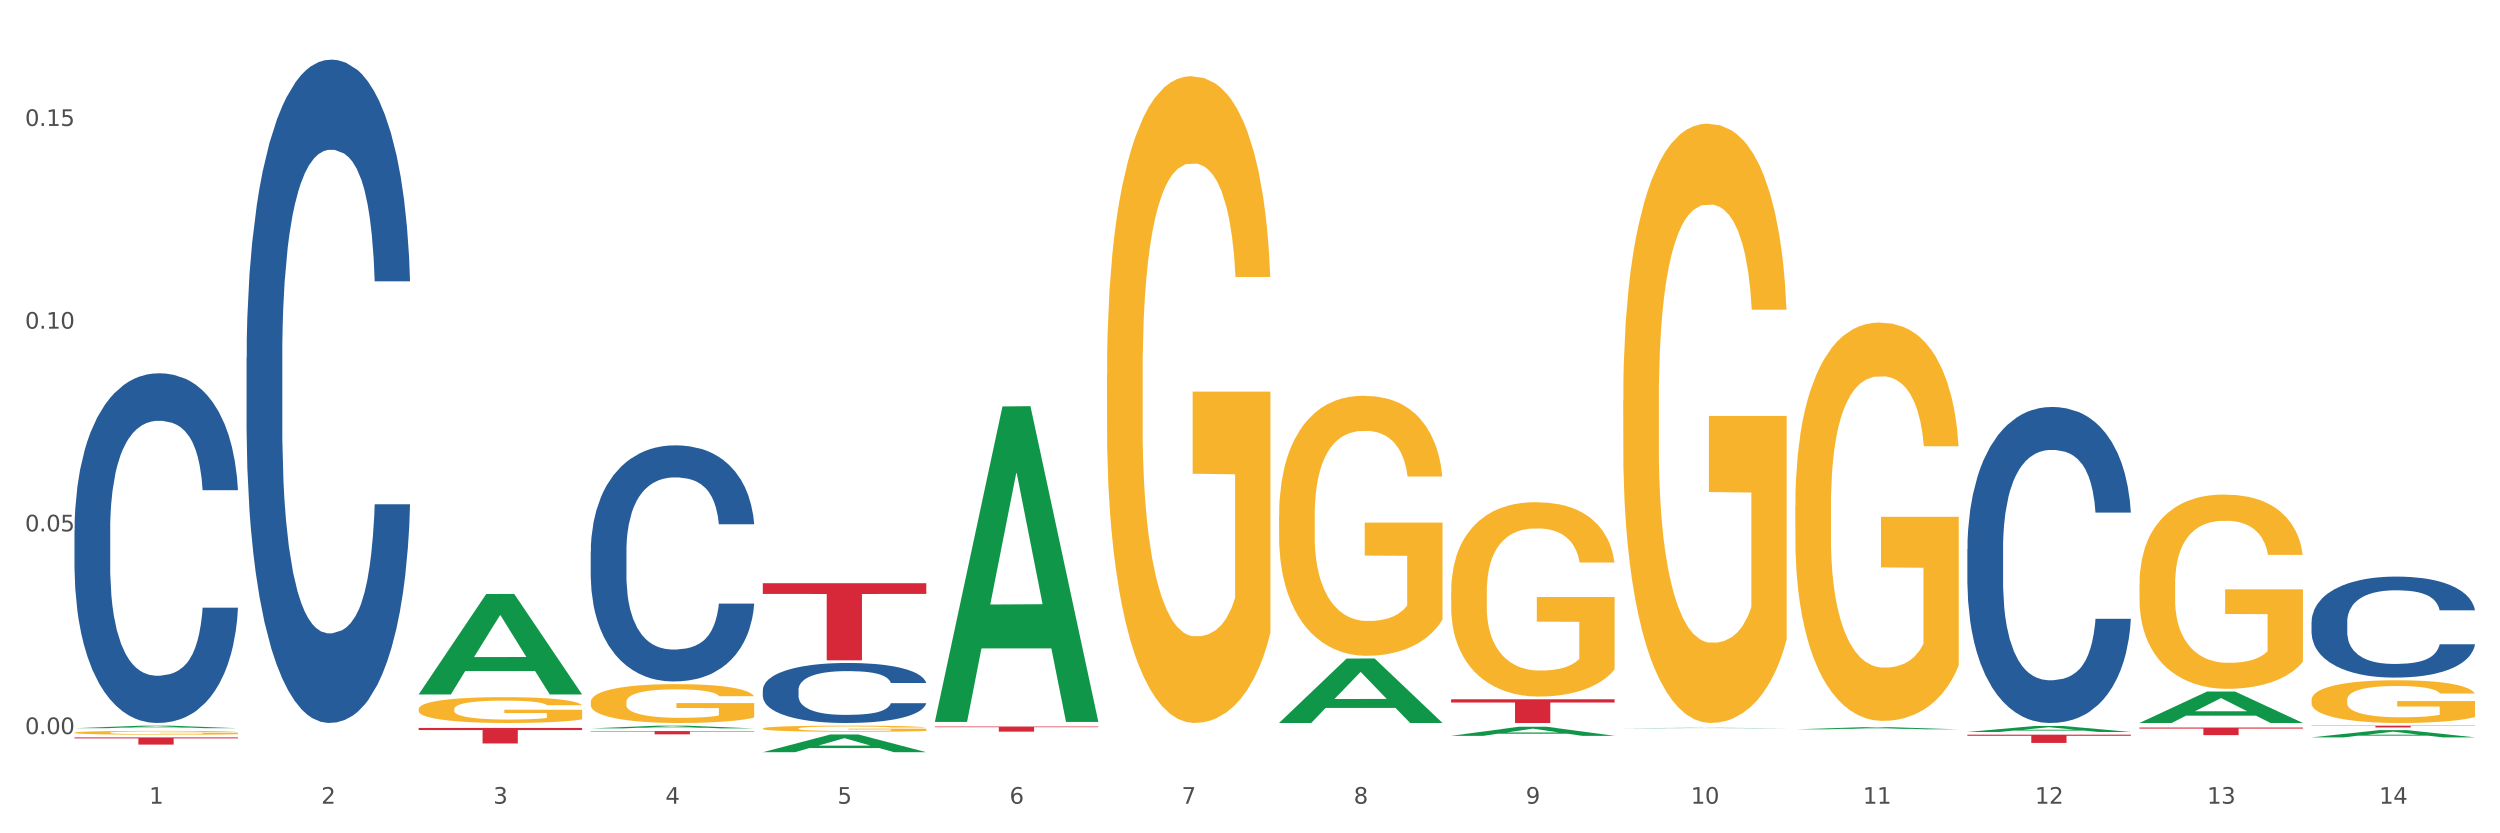 <?xml version="1.0" encoding="utf-8" standalone="no"?>
<!DOCTYPE svg PUBLIC "-//W3C//DTD SVG 1.1//EN"
  "http://www.w3.org/Graphics/SVG/1.1/DTD/svg11.dtd">
<svg xmlns:xlink="http://www.w3.org/1999/xlink" width="1080pt" height="360pt" viewBox="0 0 1080 360" xmlns="http://www.w3.org/2000/svg" version="1.1">
 <rect x="0" y="0" width="1080" height="360" fill="#333333" stroke="none"/>
 <defs>
  <style type="text/css">*{stroke-linejoin: round; stroke-linecap: butt}</style>
 </defs>
 <g id="figure_1">
  <g id="patch_1">
   <path d="M 0 360 
L 1080 360 
L 1080 0 
L 0 0 
z
" style="fill: #ffffff; stroke: #ffffff; stroke-linejoin: miter"/>
  </g>
  <g id="axes_1">
   <g id="matplotlib.axis_1">
    <g id="xtick_1">
     <g id="text_1">
      <!-- 1 -->
      <g style="fill: #4d4d4d" transform="translate(64.432 347.204) scale(0.096 -0.096)">
       <defs>
        <path id="DejaVuSans-31" d="M 794 531 
L 1825 531 
L 1825 4091 
L 703 3866 
L 703 4441 
L 1819 4666 
L 2450 4666 
L 2450 531 
L 3481 531 
L 3481 0 
L 794 0 
L 794 531 
z
" transform="scale(0.016)"/>
       </defs>
       <use xlink:href="#DejaVuSans-31"/>
      </g>
     </g>
    </g>
    <g id="xtick_2">
     <g id="text_2">
      <!-- 2 -->
      <g style="fill: #4d4d4d" transform="translate(138.771 347.204) scale(0.096 -0.096)">
       <defs>
        <path id="DejaVuSans-32" d="M 1228 531 
L 3431 531 
L 3431 0 
L 469 0 
L 469 531 
Q 828 903 1448 1529 
Q 2069 2156 2228 2338 
Q 2531 2678 2651 2914 
Q 2772 3150 2772 3378 
Q 2772 3750 2511 3984 
Q 2250 4219 1831 4219 
Q 1534 4219 1204 4116 
Q 875 4013 500 3803 
L 500 4441 
Q 881 4594 1212 4672 
Q 1544 4750 1819 4750 
Q 2544 4750 2975 4387 
Q 3406 4025 3406 3419 
Q 3406 3131 3298 2873 
Q 3191 2616 2906 2266 
Q 2828 2175 2409 1742 
Q 1991 1309 1228 531 
z
" transform="scale(0.016)"/>
       </defs>
       <use xlink:href="#DejaVuSans-32"/>
      </g>
     </g>
    </g>
    <g id="xtick_3">
     <g id="text_3">
      <!-- 3 -->
      <g style="fill: #4d4d4d" transform="translate(213.109 347.204) scale(0.096 -0.096)">
       <defs>
        <path id="DejaVuSans-33" d="M 2597 2516 
Q 3050 2419 3304 2112 
Q 3559 1806 3559 1356 
Q 3559 666 3084 287 
Q 2609 -91 1734 -91 
Q 1441 -91 1130 -33 
Q 819 25 488 141 
L 488 750 
Q 750 597 1062 519 
Q 1375 441 1716 441 
Q 2309 441 2620 675 
Q 2931 909 2931 1356 
Q 2931 1769 2642 2001 
Q 2353 2234 1838 2234 
L 1294 2234 
L 1294 2753 
L 1863 2753 
Q 2328 2753 2575 2939 
Q 2822 3125 2822 3475 
Q 2822 3834 2567 4026 
Q 2313 4219 1838 4219 
Q 1578 4219 1281 4162 
Q 984 4106 628 3988 
L 628 4550 
Q 988 4650 1302 4700 
Q 1616 4750 1894 4750 
Q 2613 4750 3031 4423 
Q 3450 4097 3450 3541 
Q 3450 3153 3228 2886 
Q 3006 2619 2597 2516 
z
" transform="scale(0.016)"/>
       </defs>
       <use xlink:href="#DejaVuSans-33"/>
      </g>
     </g>
    </g>
    <g id="xtick_4">
     <g id="text_4">
      <!-- 4 -->
      <g style="fill: #4d4d4d" transform="translate(287.448 347.204) scale(0.096 -0.096)">
       <defs>
        <path id="DejaVuSans-34" d="M 2419 4116 
L 825 1625 
L 2419 1625 
L 2419 4116 
z
M 2253 4666 
L 3047 4666 
L 3047 1625 
L 3713 1625 
L 3713 1100 
L 3047 1100 
L 3047 0 
L 2419 0 
L 2419 1100 
L 313 1100 
L 313 1709 
L 2253 4666 
z
" transform="scale(0.016)"/>
       </defs>
       <use xlink:href="#DejaVuSans-34"/>
      </g>
     </g>
    </g>
    <g id="xtick_5">
     <g id="text_5">
      <!-- 5 -->
      <g style="fill: #4d4d4d" transform="translate(361.787 347.204) scale(0.096 -0.096)">
       <defs>
        <path id="DejaVuSans-35" d="M 691 4666 
L 3169 4666 
L 3169 4134 
L 1269 4134 
L 1269 2991 
Q 1406 3038 1543 3061 
Q 1681 3084 1819 3084 
Q 2600 3084 3056 2656 
Q 3513 2228 3513 1497 
Q 3513 744 3044 326 
Q 2575 -91 1722 -91 
Q 1428 -91 1123 -41 
Q 819 9 494 109 
L 494 744 
Q 775 591 1075 516 
Q 1375 441 1709 441 
Q 2250 441 2565 725 
Q 2881 1009 2881 1497 
Q 2881 1984 2565 2268 
Q 2250 2553 1709 2553 
Q 1456 2553 1204 2497 
Q 953 2441 691 2322 
L 691 4666 
z
" transform="scale(0.016)"/>
       </defs>
       <use xlink:href="#DejaVuSans-35"/>
      </g>
     </g>
    </g>
    <g id="xtick_6">
     <g id="text_6">
      <!-- 6 -->
      <g style="fill: #4d4d4d" transform="translate(436.125 347.204) scale(0.096 -0.096)">
       <defs>
        <path id="DejaVuSans-36" d="M 2113 2584 
Q 1688 2584 1439 2293 
Q 1191 2003 1191 1497 
Q 1191 994 1439 701 
Q 1688 409 2113 409 
Q 2538 409 2786 701 
Q 3034 994 3034 1497 
Q 3034 2003 2786 2293 
Q 2538 2584 2113 2584 
z
M 3366 4563 
L 3366 3988 
Q 3128 4100 2886 4159 
Q 2644 4219 2406 4219 
Q 1781 4219 1451 3797 
Q 1122 3375 1075 2522 
Q 1259 2794 1537 2939 
Q 1816 3084 2150 3084 
Q 2853 3084 3261 2657 
Q 3669 2231 3669 1497 
Q 3669 778 3244 343 
Q 2819 -91 2113 -91 
Q 1303 -91 875 529 
Q 447 1150 447 2328 
Q 447 3434 972 4092 
Q 1497 4750 2381 4750 
Q 2619 4750 2861 4703 
Q 3103 4656 3366 4563 
z
" transform="scale(0.016)"/>
       </defs>
       <use xlink:href="#DejaVuSans-36"/>
      </g>
     </g>
    </g>
    <g id="xtick_7">
     <g id="text_7">
      <!-- 7 -->
      <g style="fill: #4d4d4d" transform="translate(510.464 347.204) scale(0.096 -0.096)">
       <defs>
        <path id="DejaVuSans-37" d="M 525 4666 
L 3525 4666 
L 3525 4397 
L 1831 0 
L 1172 0 
L 2766 4134 
L 525 4134 
L 525 4666 
z
" transform="scale(0.016)"/>
       </defs>
       <use xlink:href="#DejaVuSans-37"/>
      </g>
     </g>
    </g>
    <g id="xtick_8">
     <g id="text_8">
      <!-- 8 -->
      <g style="fill: #4d4d4d" transform="translate(584.803 347.204) scale(0.096 -0.096)">
       <defs>
        <path id="DejaVuSans-38" d="M 2034 2216 
Q 1584 2216 1326 1975 
Q 1069 1734 1069 1313 
Q 1069 891 1326 650 
Q 1584 409 2034 409 
Q 2484 409 2743 651 
Q 3003 894 3003 1313 
Q 3003 1734 2745 1975 
Q 2488 2216 2034 2216 
z
M 1403 2484 
Q 997 2584 770 2862 
Q 544 3141 544 3541 
Q 544 4100 942 4425 
Q 1341 4750 2034 4750 
Q 2731 4750 3128 4425 
Q 3525 4100 3525 3541 
Q 3525 3141 3298 2862 
Q 3072 2584 2669 2484 
Q 3125 2378 3379 2068 
Q 3634 1759 3634 1313 
Q 3634 634 3220 271 
Q 2806 -91 2034 -91 
Q 1263 -91 848 271 
Q 434 634 434 1313 
Q 434 1759 690 2068 
Q 947 2378 1403 2484 
z
M 1172 3481 
Q 1172 3119 1398 2916 
Q 1625 2713 2034 2713 
Q 2441 2713 2670 2916 
Q 2900 3119 2900 3481 
Q 2900 3844 2670 4047 
Q 2441 4250 2034 4250 
Q 1625 4250 1398 4047 
Q 1172 3844 1172 3481 
z
" transform="scale(0.016)"/>
       </defs>
       <use xlink:href="#DejaVuSans-38"/>
      </g>
     </g>
    </g>
    <g id="xtick_9">
     <g id="text_9">
      <!-- 9 -->
      <g style="fill: #4d4d4d" transform="translate(659.142 347.204) scale(0.096 -0.096)">
       <defs>
        <path id="DejaVuSans-39" d="M 703 97 
L 703 672 
Q 941 559 1184 500 
Q 1428 441 1663 441 
Q 2288 441 2617 861 
Q 2947 1281 2994 2138 
Q 2813 1869 2534 1725 
Q 2256 1581 1919 1581 
Q 1219 1581 811 2004 
Q 403 2428 403 3163 
Q 403 3881 828 4315 
Q 1253 4750 1959 4750 
Q 2769 4750 3195 4129 
Q 3622 3509 3622 2328 
Q 3622 1225 3098 567 
Q 2575 -91 1691 -91 
Q 1453 -91 1209 -44 
Q 966 3 703 97 
z
M 1959 2075 
Q 2384 2075 2632 2365 
Q 2881 2656 2881 3163 
Q 2881 3666 2632 3958 
Q 2384 4250 1959 4250 
Q 1534 4250 1286 3958 
Q 1038 3666 1038 3163 
Q 1038 2656 1286 2365 
Q 1534 2075 1959 2075 
z
" transform="scale(0.016)"/>
       </defs>
       <use xlink:href="#DejaVuSans-39"/>
      </g>
     </g>
    </g>
    <g id="xtick_10">
     <g id="text_10">
      <!-- 10 -->
      <g style="fill: #4d4d4d" transform="translate(730.426 347.204) scale(0.096 -0.096)">
       <defs>
        <path id="DejaVuSans-30" d="M 2034 4250 
Q 1547 4250 1301 3770 
Q 1056 3291 1056 2328 
Q 1056 1369 1301 889 
Q 1547 409 2034 409 
Q 2525 409 2770 889 
Q 3016 1369 3016 2328 
Q 3016 3291 2770 3770 
Q 2525 4250 2034 4250 
z
M 2034 4750 
Q 2819 4750 3233 4129 
Q 3647 3509 3647 2328 
Q 3647 1150 3233 529 
Q 2819 -91 2034 -91 
Q 1250 -91 836 529 
Q 422 1150 422 2328 
Q 422 3509 836 4129 
Q 1250 4750 2034 4750 
z
" transform="scale(0.016)"/>
       </defs>
       <use xlink:href="#DejaVuSans-31"/>
       <use xlink:href="#DejaVuSans-30" transform="translate(63.623 0)"/>
      </g>
     </g>
    </g>
    <g id="xtick_11">
     <g id="text_11">
      <!-- 11 -->
      <g style="fill: #4d4d4d" transform="translate(804.765 347.204) scale(0.096 -0.096)">
       <use xlink:href="#DejaVuSans-31"/>
       <use xlink:href="#DejaVuSans-31" transform="translate(63.623 0)"/>
      </g>
     </g>
    </g>
    <g id="xtick_12">
     <g id="text_12">
      <!-- 12 -->
      <g style="fill: #4d4d4d" transform="translate(879.104 347.204) scale(0.096 -0.096)">
       <use xlink:href="#DejaVuSans-31"/>
       <use xlink:href="#DejaVuSans-32" transform="translate(63.623 0)"/>
      </g>
     </g>
    </g>
    <g id="xtick_13">
     <g id="text_13">
      <!-- 13 -->
      <g style="fill: #4d4d4d" transform="translate(953.442 347.204) scale(0.096 -0.096)">
       <use xlink:href="#DejaVuSans-31"/>
       <use xlink:href="#DejaVuSans-33" transform="translate(63.623 0)"/>
      </g>
     </g>
    </g>
    <g id="xtick_14">
     <g id="text_14">
      <!-- 14 -->
      <g style="fill: #4d4d4d" transform="translate(1027.781 347.204) scale(0.096 -0.096)">
       <use xlink:href="#DejaVuSans-31"/>
       <use xlink:href="#DejaVuSans-34" transform="translate(63.623 0)"/>
      </g>
     </g>
    </g>
    <g id="xtick_15"/>
    <g id="xtick_16"/>
    <g id="xtick_17"/>
    <g id="xtick_18"/>
    <g id="xtick_19"/>
    <g id="xtick_20"/>
    <g id="xtick_21"/>
    <g id="xtick_22"/>
    <g id="xtick_23"/>
    <g id="xtick_24"/>
    <g id="xtick_25"/>
    <g id="xtick_26"/>
    <g id="xtick_27"/>
   </g>
   <g id="matplotlib.axis_2">
    <g id="ytick_1">
     <g id="text_15">
      <!-- 0.00 -->
      <g style="fill: #4d4d4d" transform="translate(10.8 317.129) scale(0.096 -0.096)">
       <defs>
        <path id="DejaVuSans-2e" d="M 684 794 
L 1344 794 
L 1344 0 
L 684 0 
L 684 794 
z
" transform="scale(0.016)"/>
       </defs>
       <use xlink:href="#DejaVuSans-30"/>
       <use xlink:href="#DejaVuSans-2e" transform="translate(63.623 0)"/>
       <use xlink:href="#DejaVuSans-30" transform="translate(95.41 0)"/>
       <use xlink:href="#DejaVuSans-30" transform="translate(159.033 0)"/>
      </g>
     </g>
    </g>
    <g id="ytick_2">
     <g id="text_16">
      <!-- 0.05 -->
      <g style="fill: #4d4d4d" transform="translate(10.8 229.556) scale(0.096 -0.096)">
       <use xlink:href="#DejaVuSans-30"/>
       <use xlink:href="#DejaVuSans-2e" transform="translate(63.623 0)"/>
       <use xlink:href="#DejaVuSans-30" transform="translate(95.41 0)"/>
       <use xlink:href="#DejaVuSans-35" transform="translate(159.033 0)"/>
      </g>
     </g>
    </g>
    <g id="ytick_3">
     <g id="text_17">
      <!-- 0.10 -->
      <g style="fill: #4d4d4d" transform="translate(10.8 141.983) scale(0.096 -0.096)">
       <use xlink:href="#DejaVuSans-30"/>
       <use xlink:href="#DejaVuSans-2e" transform="translate(63.623 0)"/>
       <use xlink:href="#DejaVuSans-31" transform="translate(95.41 0)"/>
       <use xlink:href="#DejaVuSans-30" transform="translate(159.033 0)"/>
      </g>
     </g>
    </g>
    <g id="ytick_4">
     <g id="text_18">
      <!-- 0.15 -->
      <g style="fill: #4d4d4d" transform="translate(10.8 54.41) scale(0.096 -0.096)">
       <use xlink:href="#DejaVuSans-30"/>
       <use xlink:href="#DejaVuSans-2e" transform="translate(63.623 0)"/>
       <use xlink:href="#DejaVuSans-31" transform="translate(95.41 0)"/>
       <use xlink:href="#DejaVuSans-35" transform="translate(159.033 0)"/>
      </g>
     </g>
    </g>
    <g id="ytick_5"/>
    <g id="ytick_6"/>
    <g id="ytick_7"/>
   </g>
   <g id="PolyCollection_1">
    <path d="M 32.175 314.588 
L 32.248 314.587 
L 61.37 313.483 
L 73.456 313.482 
L 102.797 314.59 
L 88.818 314.59 
L 82.484 314.332 
L 52.415 314.332 
L 52.197 314.336 
L 46.081 314.59 
L 32.175 314.59 
L 32.175 314.588 
L 56.201 314.178 
L 78.698 314.177 
L 67.559 313.718 
L 67.413 313.716 
L 67.267 313.719 
L 56.128 314.177 
L 56.201 314.178 
L 32.175 314.588 
z
" clip-path="url(#p207e012639)" style="fill: #109648"/>
    <path d="M 924.24 314.305 
L 994.861 314.305 
L 994.861 314.758 
L 967.081 314.761 
L 967.081 317.567 
L 951.852 317.567 
L 951.852 314.761 
L 924.24 314.758 
L 924.24 314.308 
L 924.24 314.305 
z
" clip-path="url(#p207e012639)" style="fill: #d62839"/>
    <path d="M 849.901 317.363 
L 920.523 317.363 
L 920.523 317.863 
L 892.742 317.866 
L 892.742 320.956 
L 877.514 320.956 
L 877.514 317.866 
L 849.901 317.863 
L 849.901 317.367 
L 849.901 317.363 
z
" clip-path="url(#p207e012639)" style="fill: #d62839"/>
    <path d="M 626.885 302.071 
L 697.506 302.071 
L 697.506 303.497 
L 669.726 303.507 
L 669.726 312.331 
L 654.497 312.331 
L 654.497 303.507 
L 626.885 303.497 
L 626.885 302.081 
L 626.885 302.071 
z
" clip-path="url(#p207e012639)" style="fill: #d62839"/>
    <path d="M 403.869 313.849 
L 474.49 313.849 
L 474.49 314.158 
L 446.71 314.161 
L 446.71 316.075 
L 431.481 316.075 
L 431.481 314.161 
L 403.869 314.158 
L 403.869 313.851 
L 403.869 313.849 
z
" clip-path="url(#p207e012639)" style="fill: #d62839"/>
    <path d="M 329.53 251.94 
L 400.152 251.94 
L 400.152 256.569 
L 372.371 256.601 
L 372.371 285.25 
L 357.143 285.25 
L 357.143 256.601 
L 329.53 256.569 
L 329.53 251.972 
L 329.53 251.94 
z
" clip-path="url(#p207e012639)" style="fill: #d62839"/>
    <path d="M 255.191 315.823 
L 325.813 315.823 
L 325.813 316.019 
L 298.033 316.02 
L 298.033 317.231 
L 282.804 317.231 
L 282.804 316.02 
L 255.191 316.019 
L 255.191 315.824 
L 255.191 315.823 
z
" clip-path="url(#p207e012639)" style="fill: #d62839"/>
    <path d="M 180.852 314.463 
L 251.474 314.463 
L 251.474 315.397 
L 223.694 315.403 
L 223.694 321.183 
L 208.465 321.183 
L 208.465 315.403 
L 180.852 315.397 
L 180.852 314.47 
L 180.852 314.463 
z
" clip-path="url(#p207e012639)" style="fill: #d62839"/>
    <path d="M 32.175 318.556 
L 102.797 318.556 
L 102.797 318.988 
L 75.017 318.991 
L 75.017 321.668 
L 59.788 321.668 
L 59.788 318.991 
L 32.175 318.988 
L 32.175 318.559 
L 32.175 318.556 
z
" clip-path="url(#p207e012639)" style="fill: #d62839"/>
    <path d="M 32.175 229.136 
L 32.258 228.998 
L 32.258 225.135 
L 32.509 219.892 
L 33.427 210.234 
L 34.596 202.922 
L 36.599 194.368 
L 37.684 190.781 
L 39.104 186.78 
L 42.025 180.295 
L 45.364 174.776 
L 47.702 171.741 
L 49.455 169.809 
L 53.378 166.36 
L 55.632 164.843 
L 57.969 163.601 
L 59.973 162.773 
L 63.312 161.807 
L 65.983 161.393 
L 69.072 161.255 
L 71.66 161.393 
L 75.082 161.945 
L 80.091 163.601 
L 82.011 164.567 
L 84.599 166.222 
L 87.27 168.43 
L 89.44 170.637 
L 91.945 173.81 
L 94.533 177.95 
L 97.037 183.192 
L 98.79 188.021 
L 100.209 193.126 
L 101.461 199.335 
L 102.379 206.095 
L 102.797 211.752 
L 87.52 211.752 
L 87.103 206.647 
L 86.268 201.128 
L 85.434 197.403 
L 84.515 194.368 
L 83.096 190.919 
L 81.844 188.711 
L 79.757 186.09 
L 77.837 184.434 
L 76.251 183.468 
L 74.331 182.641 
L 70.241 181.813 
L 67.319 181.813 
L 65.482 182.089 
L 63.229 182.778 
L 61.309 183.744 
L 59.055 185.4 
L 57.302 187.193 
L 55.549 189.539 
L 54.547 191.195 
L 53.044 194.23 
L 52.043 196.713 
L 50.707 200.99 
L 49.956 204.026 
L 48.62 211.89 
L 48.036 217.685 
L 47.785 221.686 
L 47.618 226.101 
L 47.618 247.624 
L 48.119 257.282 
L 48.537 261.421 
L 49.204 266.112 
L 50.457 272.182 
L 52.293 278.115 
L 54.213 282.392 
L 55.799 285.013 
L 57.302 286.945 
L 58.804 288.463 
L 60.641 289.842 
L 62.143 290.67 
L 64.397 291.498 
L 67.069 291.912 
L 69.155 291.912 
L 73.413 291.222 
L 75.333 290.532 
L 77.169 289.566 
L 79.173 288.049 
L 80.759 286.393 
L 81.677 285.151 
L 83.18 282.53 
L 84.348 279.771 
L 85.35 276.597 
L 86.018 273.838 
L 86.769 269.699 
L 87.353 265.008 
L 87.52 262.525 
L 102.797 262.525 
L 102.463 267.491 
L 101.879 272.32 
L 100.71 278.805 
L 99.792 282.53 
L 98.372 287.083 
L 96.87 290.946 
L 94.783 295.223 
L 92.863 298.396 
L 90.86 301.156 
L 88.689 303.639 
L 84.766 307.089 
L 83.347 308.054 
L 80.341 309.71 
L 78.004 310.676 
L 74.581 311.642 
L 71.075 312.193 
L 67.402 312.331 
L 64.147 312.055 
L 60.557 311.228 
L 58.303 310.4 
L 55.799 309.158 
L 52.877 307.226 
L 50.123 304.881 
L 47.535 302.122 
L 45.114 298.948 
L 42.86 295.361 
L 39.938 289.429 
L 37.768 283.634 
L 36.182 278.253 
L 35.097 273.7 
L 34.011 267.905 
L 33.427 263.904 
L 32.509 254.246 
L 32.175 245.278 
L 32.175 229.136 
z
" clip-path="url(#p207e012639)" style="fill: #255c99"/>
    <path d="M 106.514 154.521 
L 106.597 154.259 
L 106.597 146.931 
L 106.848 136.986 
L 107.766 118.666 
L 108.935 104.796 
L 110.938 88.57 
L 112.023 81.765 
L 113.442 74.176 
L 116.364 61.875 
L 119.703 51.407 
L 122.04 45.649 
L 123.794 41.985 
L 127.717 35.443 
L 129.971 32.564 
L 132.308 30.209 
L 134.312 28.638 
L 137.651 26.806 
L 140.322 26.021 
L 143.411 25.759 
L 145.998 26.021 
L 149.421 27.068 
L 154.43 30.209 
L 156.35 32.041 
L 158.937 35.181 
L 161.609 39.368 
L 163.779 43.556 
L 166.283 49.575 
L 168.871 57.426 
L 171.376 67.371 
L 173.129 76.531 
L 174.548 86.214 
L 175.8 97.991 
L 176.718 110.815 
L 177.135 121.545 
L 161.859 121.545 
L 161.442 111.862 
L 160.607 101.394 
L 159.772 94.327 
L 158.854 88.57 
L 157.435 82.027 
L 156.183 77.84 
L 154.096 72.867 
L 152.176 69.727 
L 150.59 67.895 
L 148.67 66.324 
L 144.579 64.754 
L 141.658 64.754 
L 139.821 65.278 
L 137.567 66.586 
L 135.647 68.418 
L 133.393 71.559 
L 131.64 74.961 
L 129.887 79.41 
L 128.886 82.55 
L 127.383 88.308 
L 126.381 93.019 
L 125.046 101.132 
L 124.294 106.889 
L 122.959 121.807 
L 122.374 132.799 
L 122.124 140.388 
L 121.957 148.763 
L 121.957 189.59 
L 122.458 207.909 
L 122.875 215.761 
L 123.543 224.659 
L 124.795 236.174 
L 126.632 247.427 
L 128.552 255.54 
L 130.138 260.513 
L 131.64 264.177 
L 133.143 267.056 
L 134.979 269.673 
L 136.482 271.243 
L 138.736 272.813 
L 141.407 273.598 
L 143.494 273.598 
L 147.751 272.29 
L 149.671 270.981 
L 151.508 269.149 
L 153.511 266.27 
L 155.097 263.13 
L 156.016 260.775 
L 157.518 255.802 
L 158.687 250.568 
L 159.689 244.549 
L 160.357 239.314 
L 161.108 231.463 
L 161.692 222.565 
L 161.859 217.854 
L 177.135 217.854 
L 176.802 227.276 
L 176.217 236.436 
L 175.049 248.736 
L 174.13 255.802 
L 172.711 264.439 
L 171.209 271.766 
L 169.122 279.879 
L 167.202 285.899 
L 165.198 291.133 
L 163.028 295.844 
L 159.104 302.386 
L 157.685 304.218 
L 154.68 307.359 
L 152.343 309.191 
L 148.92 311.023 
L 145.414 312.07 
L 141.741 312.331 
L 138.486 311.808 
L 134.896 310.238 
L 132.642 308.667 
L 130.138 306.312 
L 127.216 302.648 
L 124.461 298.199 
L 121.874 292.965 
L 119.453 286.946 
L 117.199 280.141 
L 114.277 268.888 
L 112.107 257.896 
L 110.521 247.689 
L 109.435 239.053 
L 108.35 228.061 
L 107.766 220.471 
L 106.848 202.152 
L 106.514 185.141 
L 106.514 154.521 
z
" clip-path="url(#p207e012639)" style="fill: #255c99"/>
    <path d="M 255.191 238.216 
L 255.275 238.123 
L 255.275 235.515 
L 255.525 231.975 
L 256.443 225.454 
L 257.612 220.516 
L 259.615 214.74 
L 260.701 212.318 
L 262.12 209.616 
L 265.041 205.238 
L 268.381 201.512 
L 270.718 199.462 
L 272.471 198.158 
L 276.394 195.829 
L 278.648 194.804 
L 280.986 193.966 
L 282.989 193.407 
L 286.328 192.755 
L 288.999 192.475 
L 292.088 192.382 
L 294.676 192.475 
L 298.098 192.848 
L 303.107 193.966 
L 305.027 194.618 
L 307.615 195.736 
L 310.286 197.226 
L 312.457 198.717 
L 314.961 200.859 
L 317.549 203.654 
L 320.053 207.194 
L 321.806 210.455 
L 323.225 213.902 
L 324.477 218.094 
L 325.396 222.659 
L 325.813 226.478 
L 310.537 226.478 
L 310.119 223.031 
L 309.284 219.305 
L 308.45 216.79 
L 307.531 214.74 
L 306.112 212.411 
L 304.86 210.921 
L 302.773 209.151 
L 300.853 208.033 
L 299.267 207.381 
L 297.347 206.822 
L 293.257 206.263 
L 290.335 206.263 
L 288.499 206.449 
L 286.245 206.915 
L 284.325 207.567 
L 282.071 208.685 
L 280.318 209.896 
L 278.565 211.48 
L 277.563 212.598 
L 276.06 214.647 
L 275.059 216.324 
L 273.723 219.212 
L 272.972 221.261 
L 271.636 226.572 
L 271.052 230.484 
L 270.801 233.186 
L 270.634 236.167 
L 270.634 250.7 
L 271.135 257.221 
L 271.553 260.016 
L 272.22 263.183 
L 273.473 267.282 
L 275.309 271.288 
L 277.229 274.176 
L 278.815 275.946 
L 280.318 277.25 
L 281.82 278.275 
L 283.657 279.207 
L 285.159 279.766 
L 287.413 280.325 
L 290.085 280.604 
L 292.172 280.604 
L 296.429 280.138 
L 298.349 279.673 
L 300.185 279.02 
L 302.189 277.996 
L 303.775 276.878 
L 304.693 276.039 
L 306.196 274.269 
L 307.364 272.406 
L 308.366 270.263 
L 309.034 268.4 
L 309.785 265.605 
L 310.37 262.438 
L 310.537 260.761 
L 325.813 260.761 
L 325.479 264.115 
L 324.895 267.375 
L 323.726 271.754 
L 322.808 274.269 
L 321.389 277.344 
L 319.886 279.952 
L 317.799 282.84 
L 315.879 284.983 
L 313.876 286.846 
L 311.705 288.523 
L 307.782 290.852 
L 306.363 291.504 
L 303.358 292.622 
L 301.02 293.274 
L 297.598 293.926 
L 294.092 294.299 
L 290.419 294.392 
L 287.163 294.205 
L 283.573 293.646 
L 281.32 293.088 
L 278.815 292.249 
L 275.893 290.945 
L 273.139 289.361 
L 270.551 287.498 
L 268.13 285.355 
L 265.876 282.933 
L 262.955 278.927 
L 260.784 275.015 
L 259.198 271.381 
L 258.113 268.307 
L 257.028 264.394 
L 256.443 261.693 
L 255.525 255.172 
L 255.191 249.116 
L 255.191 238.216 
z
" clip-path="url(#p207e012639)" style="fill: #255c99"/>
    <path d="M 329.53 298.052 
L 329.613 298.028 
L 329.613 297.365 
L 329.864 296.465 
L 330.782 294.808 
L 331.951 293.553 
L 333.954 292.085 
L 335.039 291.469 
L 336.458 290.782 
L 339.38 289.669 
L 342.719 288.722 
L 345.057 288.201 
L 346.81 287.869 
L 350.733 287.277 
L 352.987 287.017 
L 355.324 286.804 
L 357.328 286.662 
L 360.667 286.496 
L 363.338 286.425 
L 366.427 286.401 
L 369.015 286.425 
L 372.437 286.52 
L 377.446 286.804 
L 379.366 286.97 
L 381.954 287.254 
L 384.625 287.633 
L 386.795 288.012 
L 389.3 288.556 
L 391.887 289.267 
L 394.392 290.166 
L 396.145 290.995 
L 397.564 291.871 
L 398.816 292.937 
L 399.734 294.097 
L 400.152 295.068 
L 384.875 295.068 
L 384.458 294.192 
L 383.623 293.245 
L 382.788 292.606 
L 381.87 292.085 
L 380.451 291.493 
L 379.199 291.114 
L 377.112 290.664 
L 375.192 290.38 
L 373.606 290.214 
L 371.686 290.072 
L 367.595 289.93 
L 364.674 289.93 
L 362.837 289.977 
L 360.583 290.095 
L 358.663 290.261 
L 356.41 290.545 
L 354.656 290.853 
L 352.903 291.256 
L 351.902 291.54 
L 350.399 292.061 
L 349.397 292.487 
L 348.062 293.221 
L 347.31 293.742 
L 345.975 295.092 
L 345.391 296.087 
L 345.14 296.773 
L 344.973 297.531 
L 344.973 301.225 
L 345.474 302.883 
L 345.891 303.593 
L 346.559 304.398 
L 347.811 305.44 
L 349.648 306.459 
L 351.568 307.193 
L 353.154 307.643 
L 354.656 307.974 
L 356.159 308.235 
L 357.996 308.471 
L 359.498 308.614 
L 361.752 308.756 
L 364.423 308.827 
L 366.51 308.827 
L 370.768 308.708 
L 372.688 308.59 
L 374.524 308.424 
L 376.528 308.164 
L 378.114 307.879 
L 379.032 307.666 
L 380.534 307.216 
L 381.703 306.743 
L 382.705 306.198 
L 383.373 305.725 
L 384.124 305.014 
L 384.708 304.209 
L 384.875 303.783 
L 400.152 303.783 
L 399.818 304.635 
L 399.233 305.464 
L 398.065 306.577 
L 397.146 307.216 
L 395.727 307.998 
L 394.225 308.661 
L 392.138 309.395 
L 390.218 309.94 
L 388.214 310.413 
L 386.044 310.839 
L 382.121 311.431 
L 380.701 311.597 
L 377.696 311.881 
L 375.359 312.047 
L 371.936 312.213 
L 368.43 312.308 
L 364.757 312.331 
L 361.502 312.284 
L 357.912 312.142 
L 355.658 312 
L 353.154 311.787 
L 350.232 311.455 
L 347.477 311.053 
L 344.89 310.579 
L 342.469 310.034 
L 340.215 309.419 
L 337.293 308.4 
L 335.123 307.406 
L 333.537 306.482 
L 332.452 305.701 
L 331.366 304.706 
L 330.782 304.02 
L 329.864 302.362 
L 329.53 300.823 
L 329.53 298.052 
z
" clip-path="url(#p207e012639)" style="fill: #255c99"/>
    <path d="M 849.901 237.152 
L 849.984 237.028 
L 849.984 233.537 
L 850.235 228.799 
L 851.153 220.072 
L 852.322 213.464 
L 854.325 205.734 
L 855.41 202.493 
L 856.829 198.877 
L 859.751 193.017 
L 863.09 188.03 
L 865.428 185.288 
L 867.181 183.542 
L 871.104 180.425 
L 873.358 179.054 
L 875.695 177.932 
L 877.699 177.184 
L 881.038 176.311 
L 883.709 175.937 
L 886.798 175.812 
L 889.386 175.937 
L 892.808 176.436 
L 897.817 177.932 
L 899.737 178.804 
L 902.325 180.301 
L 904.996 182.295 
L 907.166 184.29 
L 909.671 187.158 
L 912.258 190.898 
L 914.763 195.636 
L 916.516 199.999 
L 917.935 204.612 
L 919.187 210.223 
L 920.105 216.332 
L 920.523 221.443 
L 905.246 221.443 
L 904.829 216.83 
L 903.994 211.843 
L 903.159 208.477 
L 902.241 205.734 
L 900.822 202.617 
L 899.57 200.623 
L 897.483 198.254 
L 895.563 196.758 
L 893.977 195.885 
L 892.057 195.137 
L 887.966 194.389 
L 885.045 194.389 
L 883.208 194.638 
L 880.954 195.262 
L 879.034 196.134 
L 876.78 197.63 
L 875.027 199.251 
L 873.274 201.371 
L 872.273 202.867 
L 870.77 205.61 
L 869.768 207.854 
L 868.433 211.719 
L 867.681 214.462 
L 866.346 221.568 
L 865.761 226.804 
L 865.511 230.42 
L 865.344 234.41 
L 865.344 253.859 
L 865.845 262.586 
L 866.262 266.326 
L 866.93 270.565 
L 868.182 276.051 
L 870.019 281.412 
L 871.939 285.277 
L 873.525 287.646 
L 875.027 289.391 
L 876.53 290.763 
L 878.367 292.009 
L 879.869 292.757 
L 882.123 293.505 
L 884.794 293.879 
L 886.881 293.879 
L 891.139 293.256 
L 893.059 292.633 
L 894.895 291.76 
L 896.899 290.389 
L 898.485 288.892 
L 899.403 287.77 
L 900.905 285.402 
L 902.074 282.908 
L 903.076 280.041 
L 903.744 277.547 
L 904.495 273.807 
L 905.079 269.568 
L 905.246 267.324 
L 920.523 267.324 
L 920.189 271.812 
L 919.604 276.176 
L 918.436 282.035 
L 917.517 285.402 
L 916.098 289.516 
L 914.596 293.007 
L 912.509 296.872 
L 910.589 299.739 
L 908.585 302.233 
L 906.415 304.477 
L 902.491 307.594 
L 901.072 308.466 
L 898.067 309.963 
L 895.73 310.835 
L 892.307 311.708 
L 888.801 312.207 
L 885.128 312.331 
L 881.873 312.082 
L 878.283 311.334 
L 876.029 310.586 
L 873.525 309.464 
L 870.603 307.718 
L 867.848 305.599 
L 865.261 303.105 
L 862.84 300.238 
L 860.586 296.996 
L 857.664 291.635 
L 855.494 286.399 
L 853.908 281.537 
L 852.823 277.422 
L 851.737 272.186 
L 851.153 268.57 
L 850.235 259.843 
L 849.901 251.739 
L 849.901 237.152 
z
" clip-path="url(#p207e012639)" style="fill: #255c99"/>
    <path d="M 998.578 268.69 
L 998.662 268.65 
L 998.662 267.534 
L 998.912 266.019 
L 999.83 263.23 
L 1000.999 261.117 
L 1003.003 258.646 
L 1004.088 257.61 
L 1005.507 256.454 
L 1008.429 254.581 
L 1011.768 252.987 
L 1014.105 252.11 
L 1015.858 251.552 
L 1019.781 250.556 
L 1022.035 250.118 
L 1024.373 249.759 
L 1026.376 249.52 
L 1029.715 249.241 
L 1032.387 249.121 
L 1035.475 249.081 
L 1038.063 249.121 
L 1041.486 249.281 
L 1046.494 249.759 
L 1048.414 250.038 
L 1051.002 250.516 
L 1053.673 251.154 
L 1055.844 251.791 
L 1058.348 252.708 
L 1060.936 253.904 
L 1063.44 255.418 
L 1065.193 256.813 
L 1066.612 258.288 
L 1067.864 260.081 
L 1068.783 262.034 
L 1069.2 263.668 
L 1053.924 263.668 
L 1053.506 262.193 
L 1052.671 260.599 
L 1051.837 259.523 
L 1050.918 258.646 
L 1049.499 257.65 
L 1048.247 257.012 
L 1046.16 256.255 
L 1044.24 255.777 
L 1042.654 255.498 
L 1040.734 255.259 
L 1036.644 255.02 
L 1033.722 255.02 
L 1031.886 255.099 
L 1029.632 255.299 
L 1027.712 255.578 
L 1025.458 256.056 
L 1023.705 256.574 
L 1021.952 257.251 
L 1020.95 257.73 
L 1019.448 258.606 
L 1018.446 259.324 
L 1017.11 260.559 
L 1016.359 261.436 
L 1015.023 263.708 
L 1014.439 265.382 
L 1014.188 266.537 
L 1014.022 267.813 
L 1014.022 274.03 
L 1014.522 276.82 
L 1014.94 278.015 
L 1015.608 279.371 
L 1016.86 281.124 
L 1018.696 282.838 
L 1020.616 284.073 
L 1022.202 284.831 
L 1023.705 285.389 
L 1025.207 285.827 
L 1027.044 286.225 
L 1028.547 286.465 
L 1030.8 286.704 
L 1033.472 286.823 
L 1035.559 286.823 
L 1039.816 286.624 
L 1041.736 286.425 
L 1043.572 286.146 
L 1045.576 285.707 
L 1047.162 285.229 
L 1048.08 284.87 
L 1049.583 284.113 
L 1050.752 283.316 
L 1051.753 282.399 
L 1052.421 281.602 
L 1053.172 280.407 
L 1053.757 279.052 
L 1053.924 278.334 
L 1069.2 278.334 
L 1068.866 279.769 
L 1068.282 281.164 
L 1067.113 283.037 
L 1066.195 284.113 
L 1064.776 285.428 
L 1063.273 286.544 
L 1061.186 287.78 
L 1059.266 288.696 
L 1057.263 289.493 
L 1055.092 290.211 
L 1051.169 291.207 
L 1049.75 291.486 
L 1046.745 291.964 
L 1044.407 292.243 
L 1040.985 292.522 
L 1037.479 292.682 
L 1033.806 292.722 
L 1030.55 292.642 
L 1026.96 292.403 
L 1024.707 292.164 
L 1022.202 291.805 
L 1019.281 291.247 
L 1016.526 290.57 
L 1013.938 289.772 
L 1011.517 288.856 
L 1009.263 287.82 
L 1006.342 286.106 
L 1004.171 284.432 
L 1002.585 282.878 
L 1001.5 281.563 
L 1000.415 279.889 
L 999.83 278.733 
L 998.912 275.943 
L 998.578 273.353 
L 998.578 268.69 
z
" clip-path="url(#p207e012639)" style="fill: #255c99"/>
    <path d="M 998.578 302.402 
L 998.662 302.386 
L 998.662 301.779 
L 998.828 301.256 
L 999.662 299.992 
L 1000.913 298.947 
L 1001.83 298.39 
L 1002.747 297.935 
L 1003.831 297.48 
L 1005.165 297.008 
L 1007.583 296.317 
L 1009.084 295.963 
L 1010.918 295.592 
L 1014.253 295.053 
L 1016.671 294.749 
L 1019.173 294.496 
L 1023.258 294.193 
L 1025.926 294.058 
L 1028.761 293.957 
L 1032.18 293.889 
L 1034.765 293.873 
L 1040.434 293.923 
L 1045.27 294.075 
L 1047.605 294.193 
L 1050.607 294.395 
L 1052.191 294.53 
L 1054.775 294.8 
L 1057.444 295.154 
L 1059.278 295.457 
L 1062.029 296.03 
L 1064.114 296.603 
L 1066.032 297.311 
L 1067.032 297.8 
L 1067.783 298.255 
L 1068.45 298.778 
L 1069.117 299.604 
L 1054.108 299.604 
L 1053.525 299.014 
L 1052.608 298.458 
L 1051.274 297.918 
L 1050.106 297.581 
L 1048.105 297.16 
L 1046.271 296.89 
L 1044.353 296.688 
L 1042.019 296.519 
L 1040.184 296.435 
L 1037.599 296.367 
L 1032.513 296.384 
L 1029.095 296.519 
L 1026.76 296.688 
L 1025.259 296.839 
L 1023.925 297.008 
L 1022.425 297.244 
L 1020.674 297.598 
L 1019.423 297.918 
L 1018.172 298.323 
L 1017.172 298.727 
L 1016.255 299.199 
L 1015.504 299.705 
L 1014.92 300.228 
L 1014.42 300.868 
L 1014.003 301.93 
L 1014.003 304.24 
L 1014.17 304.762 
L 1014.587 305.454 
L 1015.087 305.976 
L 1015.921 306.6 
L 1016.671 307.021 
L 1018.089 307.628 
L 1019.673 308.134 
L 1020.924 308.454 
L 1022.174 308.724 
L 1024.342 309.095 
L 1026.76 309.398 
L 1028.845 309.584 
L 1031.68 309.752 
L 1033.597 309.82 
L 1035.265 309.853 
L 1039.35 309.853 
L 1042.269 309.803 
L 1045.52 309.685 
L 1048.022 309.533 
L 1050.106 309.348 
L 1052.441 309.044 
L 1053.942 308.758 
L 1053.942 305.234 
L 1035.598 305.218 
L 1035.598 302.874 
L 1069.2 302.874 
L 1069.2 309.752 
L 1067.783 310.106 
L 1066.198 310.426 
L 1064.531 310.713 
L 1062.029 311.067 
L 1059.028 311.404 
L 1056.36 311.64 
L 1053.525 311.842 
L 1050.19 312.028 
L 1045.854 312.196 
L 1043.186 312.264 
L 1039.851 312.314 
L 1035.932 312.331 
L 1032.513 312.298 
L 1029.178 312.213 
L 1025.676 312.062 
L 1022.258 311.842 
L 1019.673 311.623 
L 1017.088 311.354 
L 1014.337 311 
L 1012.169 310.662 
L 1010.501 310.359 
L 1008.667 309.971 
L 1006.666 309.466 
L 1005.165 309.01 
L 1003.831 308.538 
L 1002.414 307.932 
L 1001.413 307.409 
L 1000.413 306.752 
L 999.829 306.263 
L 999.162 305.504 
L 998.662 304.442 
L 998.578 302.402 
z
" clip-path="url(#p207e012639)" style="fill: #f7b32b"/>
    <path d="M 924.24 252.432 
L 924.323 252.355 
L 924.323 249.596 
L 924.49 247.22 
L 925.323 241.471 
L 926.574 236.719 
L 927.491 234.189 
L 928.408 232.12 
L 929.492 230.05 
L 930.826 227.904 
L 933.244 224.762 
L 934.745 223.152 
L 936.58 221.466 
L 939.915 219.013 
L 942.333 217.633 
L 944.834 216.483 
L 948.92 215.104 
L 951.588 214.49 
L 954.423 214.031 
L 957.841 213.724 
L 960.426 213.647 
L 966.096 213.877 
L 970.932 214.567 
L 973.266 215.104 
L 976.268 216.023 
L 977.852 216.637 
L 980.437 217.863 
L 983.105 219.473 
L 984.939 220.852 
L 987.691 223.458 
L 989.775 226.065 
L 991.693 229.284 
L 992.693 231.507 
L 993.444 233.576 
L 994.111 235.952 
L 994.778 239.708 
L 979.77 239.708 
L 979.186 237.025 
L 978.269 234.496 
L 976.935 232.043 
L 975.768 230.51 
L 973.766 228.594 
L 971.932 227.368 
L 970.014 226.448 
L 967.68 225.681 
L 965.845 225.298 
L 963.261 224.991 
L 958.175 225.068 
L 954.756 225.681 
L 952.422 226.448 
L 950.921 227.138 
L 949.587 227.904 
L 948.086 228.977 
L 946.335 230.587 
L 945.084 232.043 
L 943.834 233.883 
L 942.833 235.722 
L 941.916 237.869 
L 941.165 240.168 
L 940.582 242.544 
L 940.081 245.457 
L 939.665 250.286 
L 939.665 260.787 
L 939.831 263.163 
L 940.248 266.306 
L 940.749 268.682 
L 941.582 271.518 
L 942.333 273.434 
L 943.75 276.193 
L 945.334 278.493 
L 946.585 279.949 
L 947.836 281.176 
L 950.004 282.862 
L 952.422 284.242 
L 954.506 285.085 
L 957.341 285.851 
L 959.259 286.158 
L 960.926 286.311 
L 965.012 286.311 
L 967.93 286.081 
L 971.182 285.545 
L 973.683 284.855 
L 975.768 284.012 
L 978.102 282.632 
L 979.603 281.329 
L 979.603 265.309 
L 961.26 265.233 
L 961.26 254.578 
L 994.861 254.578 
L 994.861 285.851 
L 993.444 287.461 
L 991.86 288.917 
L 990.192 290.22 
L 987.691 291.83 
L 984.689 293.363 
L 982.021 294.436 
L 979.186 295.356 
L 975.851 296.199 
L 971.515 296.965 
L 968.847 297.272 
L 965.512 297.502 
L 961.593 297.579 
L 958.175 297.425 
L 954.84 297.042 
L 951.338 296.352 
L 947.919 295.356 
L 945.334 294.359 
L 942.75 293.133 
L 939.998 291.523 
L 937.83 289.99 
L 936.163 288.611 
L 934.328 286.848 
L 932.327 284.548 
L 930.826 282.479 
L 929.492 280.332 
L 928.075 277.573 
L 927.074 275.197 
L 926.074 272.208 
L 925.49 269.985 
L 924.823 266.536 
L 924.323 261.707 
L 924.24 252.432 
z
" clip-path="url(#p207e012639)" style="fill: #f7b32b"/>
    <path d="M 775.562 218.864 
L 775.645 218.706 
L 775.645 213.048 
L 775.812 208.176 
L 776.646 196.388 
L 777.897 186.644 
L 778.814 181.457 
L 779.731 177.214 
L 780.815 172.97 
L 782.149 168.57 
L 784.567 162.126 
L 786.068 158.825 
L 787.902 155.367 
L 791.237 150.338 
L 793.655 147.509 
L 796.157 145.151 
L 800.242 142.322 
L 802.91 141.065 
L 805.745 140.122 
L 809.164 139.493 
L 811.748 139.336 
L 817.418 139.808 
L 822.254 141.222 
L 824.589 142.322 
L 827.59 144.208 
L 829.175 145.466 
L 831.759 147.98 
L 834.427 151.281 
L 836.262 154.11 
L 839.013 159.454 
L 841.098 164.798 
L 843.015 171.399 
L 844.016 175.956 
L 844.766 180.2 
L 845.433 185.072 
L 846.1 192.774 
L 831.092 192.774 
L 830.509 187.273 
L 829.592 182.086 
L 828.257 177.057 
L 827.09 173.913 
L 825.089 169.984 
L 823.255 167.469 
L 821.337 165.583 
L 819.002 164.012 
L 817.168 163.226 
L 814.583 162.597 
L 809.497 162.754 
L 806.079 164.012 
L 803.744 165.583 
L 802.243 166.998 
L 800.909 168.57 
L 799.408 170.77 
L 797.657 174.07 
L 796.407 177.057 
L 795.156 180.829 
L 794.156 184.601 
L 793.238 189.001 
L 792.488 193.717 
L 791.904 198.589 
L 791.404 204.561 
L 790.987 214.463 
L 790.987 235.995 
L 791.154 240.867 
L 791.571 247.311 
L 792.071 252.183 
L 792.905 257.999 
L 793.655 261.928 
L 795.073 267.586 
L 796.657 272.301 
L 797.908 275.287 
L 799.158 277.802 
L 801.326 281.26 
L 803.744 284.089 
L 805.829 285.817 
L 808.663 287.389 
L 810.581 288.018 
L 812.249 288.332 
L 816.334 288.332 
L 819.253 287.861 
L 822.504 286.76 
L 825.006 285.346 
L 827.09 283.617 
L 829.425 280.788 
L 830.926 278.116 
L 830.926 245.268 
L 812.582 245.111 
L 812.582 223.264 
L 846.184 223.264 
L 846.184 287.389 
L 844.766 290.69 
L 843.182 293.676 
L 841.515 296.348 
L 839.013 299.648 
L 836.012 302.792 
L 833.344 304.992 
L 830.509 306.878 
L 827.174 308.607 
L 822.838 310.179 
L 820.17 310.807 
L 816.835 311.279 
L 812.916 311.436 
L 809.497 311.122 
L 806.162 310.336 
L 802.66 308.921 
L 799.242 306.878 
L 796.657 304.835 
L 794.072 302.32 
L 791.321 299.02 
L 789.153 295.876 
L 787.485 293.047 
L 785.651 289.432 
L 783.65 284.717 
L 782.149 280.474 
L 780.815 276.073 
L 779.398 270.415 
L 778.397 265.543 
L 777.396 259.413 
L 776.813 254.855 
L 776.146 247.783 
L 775.645 237.881 
L 775.562 218.864 
z
" clip-path="url(#p207e012639)" style="fill: #f7b32b"/>
    <path d="M 701.223 173.061 
L 701.307 172.824 
L 701.307 164.312 
L 701.474 156.982 
L 702.307 139.248 
L 703.558 124.588 
L 704.475 116.785 
L 705.392 110.401 
L 706.476 104.017 
L 707.81 97.396 
L 710.228 87.701 
L 711.729 82.736 
L 713.563 77.534 
L 716.899 69.967 
L 719.317 65.711 
L 721.818 62.165 
L 725.903 57.908 
L 728.572 56.017 
L 731.406 54.598 
L 734.825 53.652 
L 737.41 53.416 
L 743.08 54.125 
L 747.915 56.253 
L 750.25 57.908 
L 753.252 60.746 
L 754.836 62.637 
L 757.421 66.421 
L 760.089 71.386 
L 761.923 75.642 
L 764.675 83.682 
L 766.759 91.721 
L 768.677 101.652 
L 769.677 108.509 
L 770.428 114.893 
L 771.095 122.223 
L 771.762 133.81 
L 756.754 133.81 
L 756.17 125.534 
L 755.253 117.731 
L 753.919 110.164 
L 752.751 105.435 
L 750.75 99.524 
L 748.916 95.741 
L 746.998 92.903 
L 744.664 90.539 
L 742.829 89.357 
L 740.245 88.411 
L 735.159 88.647 
L 731.74 90.539 
L 729.405 92.903 
L 727.905 95.031 
L 726.571 97.396 
L 725.07 100.706 
L 723.319 105.672 
L 722.068 110.164 
L 720.817 115.839 
L 719.817 121.514 
L 718.9 128.135 
L 718.149 135.228 
L 717.566 142.558 
L 717.065 151.544 
L 716.648 166.44 
L 716.648 198.834 
L 716.815 206.164 
L 717.232 215.859 
L 717.732 223.189 
L 718.566 231.937 
L 719.317 237.849 
L 720.734 246.361 
L 722.318 253.455 
L 723.569 257.947 
L 724.82 261.731 
L 726.987 266.932 
L 729.405 271.189 
L 731.49 273.79 
L 734.325 276.154 
L 736.242 277.1 
L 737.91 277.573 
L 741.996 277.573 
L 744.914 276.863 
L 748.166 275.208 
L 750.667 273.08 
L 752.751 270.479 
L 755.086 266.223 
L 756.587 262.203 
L 756.587 212.785 
L 738.244 212.548 
L 738.244 179.681 
L 771.845 179.681 
L 771.845 276.154 
L 770.428 281.12 
L 768.844 285.612 
L 767.176 289.632 
L 764.675 294.597 
L 761.673 299.326 
L 759.005 302.637 
L 756.17 305.474 
L 752.835 308.075 
L 748.499 310.44 
L 745.831 311.386 
L 742.496 312.095 
L 738.577 312.331 
L 735.159 311.858 
L 731.823 310.676 
L 728.321 308.548 
L 724.903 305.474 
L 722.318 302.4 
L 719.733 298.617 
L 716.982 293.652 
L 714.814 288.923 
L 713.147 284.666 
L 711.312 279.228 
L 709.311 272.134 
L 707.81 265.75 
L 706.476 259.13 
L 705.059 250.617 
L 704.058 243.287 
L 703.058 234.066 
L 702.474 227.208 
L 701.807 216.568 
L 701.307 201.672 
L 701.223 173.061 
z
" clip-path="url(#p207e012639)" style="fill: #f7b32b"/>
    <path d="M 626.885 255.752 
L 626.968 255.676 
L 626.968 252.915 
L 627.135 250.538 
L 627.969 244.786 
L 629.219 240.032 
L 630.136 237.501 
L 631.054 235.431 
L 632.138 233.36 
L 633.472 231.213 
L 635.89 228.069 
L 637.39 226.459 
L 639.225 224.771 
L 642.56 222.317 
L 644.978 220.937 
L 647.479 219.787 
L 651.565 218.407 
L 654.233 217.793 
L 657.068 217.333 
L 660.486 217.026 
L 663.071 216.949 
L 668.741 217.18 
L 673.577 217.87 
L 675.911 218.407 
L 678.913 219.327 
L 680.497 219.94 
L 683.082 221.167 
L 685.75 222.778 
L 687.584 224.158 
L 690.336 226.765 
L 692.42 229.373 
L 694.338 232.593 
L 695.339 234.817 
L 696.089 236.888 
L 696.756 239.265 
L 697.423 243.023 
L 682.415 243.023 
L 681.831 240.339 
L 680.914 237.808 
L 679.58 235.354 
L 678.413 233.82 
L 676.412 231.903 
L 674.577 230.676 
L 672.66 229.756 
L 670.325 228.989 
L 668.491 228.606 
L 665.906 228.299 
L 660.82 228.376 
L 657.401 228.989 
L 655.067 229.756 
L 653.566 230.446 
L 652.232 231.213 
L 650.731 232.287 
L 648.98 233.897 
L 647.729 235.354 
L 646.479 237.195 
L 645.478 239.035 
L 644.561 241.182 
L 643.811 243.483 
L 643.227 245.86 
L 642.727 248.774 
L 642.31 253.605 
L 642.31 264.111 
L 642.476 266.488 
L 642.893 269.633 
L 643.394 272.01 
L 644.227 274.847 
L 644.978 276.764 
L 646.395 279.525 
L 647.979 281.826 
L 649.23 283.283 
L 650.481 284.51 
L 652.649 286.197 
L 655.067 287.577 
L 657.151 288.421 
L 659.986 289.187 
L 661.904 289.494 
L 663.571 289.648 
L 667.657 289.648 
L 670.575 289.417 
L 673.827 288.881 
L 676.328 288.19 
L 678.413 287.347 
L 680.747 285.967 
L 682.248 284.663 
L 682.248 268.636 
L 663.905 268.559 
L 663.905 257.9 
L 697.506 257.9 
L 697.506 289.187 
L 696.089 290.798 
L 694.505 292.255 
L 692.837 293.558 
L 690.336 295.169 
L 687.334 296.703 
L 684.666 297.776 
L 681.831 298.696 
L 678.496 299.54 
L 674.16 300.307 
L 671.492 300.614 
L 668.157 300.844 
L 664.238 300.92 
L 660.82 300.767 
L 657.485 300.384 
L 653.983 299.693 
L 650.564 298.696 
L 647.979 297.7 
L 645.395 296.473 
L 642.643 294.862 
L 640.475 293.328 
L 638.808 291.948 
L 636.974 290.184 
L 634.972 287.884 
L 633.472 285.813 
L 632.138 283.666 
L 630.72 280.905 
L 629.72 278.528 
L 628.719 275.537 
L 628.135 273.313 
L 627.468 269.863 
L 626.968 265.031 
L 626.885 255.752 
z
" clip-path="url(#p207e012639)" style="fill: #f7b32b"/>
    <path d="M 552.546 222.882 
L 552.629 222.779 
L 552.629 219.086 
L 552.796 215.906 
L 553.63 208.212 
L 554.881 201.851 
L 555.798 198.466 
L 556.715 195.696 
L 557.799 192.926 
L 559.133 190.054 
L 561.551 185.847 
L 563.052 183.693 
L 564.886 181.436 
L 568.221 178.153 
L 570.639 176.307 
L 573.141 174.768 
L 577.226 172.921 
L 579.894 172.101 
L 582.729 171.485 
L 586.148 171.075 
L 588.732 170.972 
L 594.402 171.28 
L 599.238 172.203 
L 601.573 172.921 
L 604.574 174.152 
L 606.158 174.973 
L 608.743 176.614 
L 611.411 178.769 
L 613.246 180.615 
L 615.997 184.103 
L 618.082 187.591 
L 619.999 191.9 
L 621 194.875 
L 621.75 197.645 
L 622.417 200.825 
L 623.084 205.852 
L 608.076 205.852 
L 607.493 202.262 
L 606.575 198.876 
L 605.241 195.593 
L 604.074 193.542 
L 602.073 190.977 
L 600.239 189.335 
L 598.321 188.104 
L 595.986 187.079 
L 594.152 186.566 
L 591.567 186.155 
L 586.481 186.258 
L 583.063 187.079 
L 580.728 188.104 
L 579.227 189.028 
L 577.893 190.054 
L 576.392 191.49 
L 574.641 193.644 
L 573.391 195.593 
L 572.14 198.056 
L 571.139 200.518 
L 570.222 203.39 
L 569.472 206.468 
L 568.888 209.648 
L 568.388 213.546 
L 567.971 220.01 
L 567.971 234.064 
L 568.138 237.245 
L 568.555 241.451 
L 569.055 244.631 
L 569.889 248.427 
L 570.639 250.991 
L 572.057 254.685 
L 573.641 257.762 
L 574.891 259.711 
L 576.142 261.353 
L 578.31 263.61 
L 580.728 265.456 
L 582.812 266.585 
L 585.647 267.611 
L 587.565 268.021 
L 589.233 268.226 
L 593.318 268.226 
L 596.236 267.919 
L 599.488 267.2 
L 601.99 266.277 
L 604.074 265.149 
L 606.409 263.302 
L 607.909 261.558 
L 607.909 240.117 
L 589.566 240.014 
L 589.566 225.755 
L 623.168 225.755 
L 623.168 267.611 
L 621.75 269.765 
L 620.166 271.714 
L 618.499 273.458 
L 615.997 275.613 
L 612.996 277.665 
L 610.327 279.101 
L 607.493 280.332 
L 604.157 281.46 
L 599.822 282.486 
L 597.154 282.897 
L 593.818 283.204 
L 589.9 283.307 
L 586.481 283.102 
L 583.146 282.589 
L 579.644 281.666 
L 576.226 280.332 
L 573.641 278.998 
L 571.056 277.357 
L 568.305 275.202 
L 566.137 273.151 
L 564.469 271.304 
L 562.635 268.944 
L 560.634 265.867 
L 559.133 263.097 
L 557.799 260.224 
L 556.381 256.531 
L 555.381 253.351 
L 554.38 249.35 
L 553.797 246.375 
L 553.13 241.758 
L 552.629 235.295 
L 552.546 222.882 
z
" clip-path="url(#p207e012639)" style="fill: #f7b32b"/>
    <path d="M 478.207 162.031 
L 478.291 161.775 
L 478.291 152.589 
L 478.457 144.678 
L 479.291 125.54 
L 480.542 109.719 
L 481.459 101.298 
L 482.376 94.408 
L 483.46 87.518 
L 484.794 80.373 
L 487.212 69.911 
L 488.713 64.552 
L 490.547 58.938 
L 493.882 50.772 
L 496.3 46.179 
L 498.802 42.351 
L 502.887 37.758 
L 505.555 35.717 
L 508.39 34.185 
L 511.809 33.165 
L 514.394 32.91 
L 520.063 33.675 
L 524.899 35.972 
L 527.234 37.758 
L 530.236 40.82 
L 531.82 42.862 
L 534.405 46.944 
L 537.073 52.303 
L 538.907 56.896 
L 541.658 65.573 
L 543.743 74.249 
L 545.661 84.966 
L 546.661 92.366 
L 547.412 99.256 
L 548.079 107.167 
L 548.746 119.671 
L 533.737 119.671 
L 533.154 110.739 
L 532.237 102.318 
L 530.903 94.153 
L 529.735 89.049 
L 527.734 82.67 
L 525.9 78.587 
L 523.982 75.525 
L 521.648 72.973 
L 519.813 71.697 
L 517.228 70.676 
L 512.142 70.931 
L 508.724 72.973 
L 506.389 75.525 
L 504.888 77.821 
L 503.554 80.373 
L 502.054 83.946 
L 500.303 89.304 
L 499.052 94.153 
L 497.801 100.277 
L 496.801 106.401 
L 495.884 113.546 
L 495.133 121.202 
L 494.549 129.112 
L 494.049 138.809 
L 493.632 154.885 
L 493.632 189.845 
L 493.799 197.756 
L 494.216 208.218 
L 494.716 216.129 
L 495.55 225.57 
L 496.3 231.95 
L 497.718 241.136 
L 499.302 248.792 
L 500.553 253.64 
L 501.803 257.723 
L 503.971 263.337 
L 506.389 267.93 
L 508.474 270.737 
L 511.309 273.289 
L 513.226 274.31 
L 514.894 274.82 
L 518.979 274.82 
L 521.898 274.054 
L 525.149 272.268 
L 527.651 269.972 
L 529.735 267.165 
L 532.07 262.571 
L 533.571 258.233 
L 533.571 204.901 
L 515.227 204.646 
L 515.227 169.176 
L 548.829 169.176 
L 548.829 273.289 
L 547.412 278.648 
L 545.827 283.496 
L 544.16 287.834 
L 541.658 293.193 
L 538.657 298.296 
L 535.989 301.869 
L 533.154 304.931 
L 529.819 307.738 
L 525.483 310.29 
L 522.815 311.311 
L 519.48 312.076 
L 515.561 312.331 
L 512.142 311.821 
L 508.807 310.545 
L 505.305 308.248 
L 501.887 304.931 
L 499.302 301.614 
L 496.717 297.531 
L 493.966 292.172 
L 491.798 287.069 
L 490.13 282.475 
L 488.296 276.606 
L 486.295 268.951 
L 484.794 262.061 
L 483.46 254.916 
L 482.043 245.729 
L 481.042 237.819 
L 480.042 227.867 
L 479.458 220.467 
L 478.791 208.984 
L 478.291 192.907 
L 478.207 162.031 
z
" clip-path="url(#p207e012639)" style="fill: #f7b32b"/>
    <path d="M 329.53 314.711 
L 329.613 314.708 
L 329.613 314.621 
L 329.78 314.546 
L 330.614 314.364 
L 331.864 314.213 
L 332.782 314.133 
L 333.699 314.067 
L 334.783 314.002 
L 336.117 313.934 
L 338.535 313.834 
L 340.036 313.783 
L 341.87 313.73 
L 345.205 313.652 
L 347.623 313.609 
L 350.124 313.572 
L 354.21 313.528 
L 356.878 313.509 
L 359.713 313.494 
L 363.131 313.485 
L 365.716 313.482 
L 371.386 313.49 
L 376.222 313.511 
L 378.557 313.528 
L 381.558 313.558 
L 383.142 313.577 
L 385.727 313.616 
L 388.395 313.667 
L 390.23 313.71 
L 392.981 313.793 
L 395.066 313.876 
L 396.983 313.978 
L 397.984 314.048 
L 398.734 314.114 
L 399.401 314.189 
L 400.068 314.308 
L 385.06 314.308 
L 384.476 314.223 
L 383.559 314.143 
L 382.225 314.065 
L 381.058 314.016 
L 379.057 313.956 
L 377.222 313.917 
L 375.305 313.888 
L 372.97 313.863 
L 371.136 313.851 
L 368.551 313.842 
L 363.465 313.844 
L 360.046 313.863 
L 357.712 313.888 
L 356.211 313.91 
L 354.877 313.934 
L 353.376 313.968 
L 351.625 314.019 
L 350.375 314.065 
L 349.124 314.123 
L 348.123 314.182 
L 347.206 314.25 
L 346.456 314.322 
L 345.872 314.398 
L 345.372 314.49 
L 344.955 314.643 
L 344.955 314.976 
L 345.122 315.051 
L 345.539 315.15 
L 346.039 315.226 
L 346.873 315.316 
L 347.623 315.376 
L 349.04 315.464 
L 350.625 315.536 
L 351.875 315.583 
L 353.126 315.621 
L 355.294 315.675 
L 357.712 315.719 
L 359.796 315.745 
L 362.631 315.77 
L 364.549 315.779 
L 366.216 315.784 
L 370.302 315.784 
L 373.22 315.777 
L 376.472 315.76 
L 378.973 315.738 
L 381.058 315.711 
L 383.392 315.668 
L 384.893 315.626 
L 384.893 315.119 
L 366.55 315.116 
L 366.55 314.779 
L 400.152 314.779 
L 400.152 315.77 
L 398.734 315.821 
L 397.15 315.867 
L 395.482 315.908 
L 392.981 315.959 
L 389.979 316.008 
L 387.311 316.042 
L 384.476 316.071 
L 381.141 316.097 
L 376.806 316.122 
L 374.137 316.131 
L 370.802 316.139 
L 366.884 316.141 
L 363.465 316.136 
L 360.13 316.124 
L 356.628 316.102 
L 353.209 316.071 
L 350.625 316.039 
L 348.04 316 
L 345.288 315.949 
L 343.121 315.901 
L 341.453 315.857 
L 339.619 315.801 
L 337.618 315.728 
L 336.117 315.663 
L 334.783 315.595 
L 333.365 315.507 
L 332.365 315.432 
L 331.364 315.337 
L 330.781 315.267 
L 330.113 315.158 
L 329.613 315.005 
L 329.53 314.711 
z
" clip-path="url(#p207e012639)" style="fill: #f7b32b"/>
    <path d="M 255.191 303.301 
L 255.275 303.285 
L 255.275 302.733 
L 255.441 302.258 
L 256.275 301.108 
L 257.526 300.158 
L 258.443 299.652 
L 259.36 299.238 
L 260.444 298.824 
L 261.778 298.394 
L 264.196 297.766 
L 265.697 297.444 
L 267.531 297.107 
L 270.866 296.616 
L 273.284 296.34 
L 275.786 296.11 
L 279.871 295.834 
L 282.539 295.711 
L 285.374 295.619 
L 288.793 295.558 
L 291.377 295.543 
L 297.047 295.589 
L 301.883 295.727 
L 304.218 295.834 
L 307.219 296.018 
L 308.804 296.141 
L 311.388 296.386 
L 314.057 296.708 
L 315.891 296.984 
L 318.642 297.505 
L 320.727 298.026 
L 322.645 298.67 
L 323.645 299.115 
L 324.395 299.529 
L 325.062 300.004 
L 325.73 300.756 
L 310.721 300.756 
L 310.138 300.219 
L 309.221 299.713 
L 307.886 299.222 
L 306.719 298.916 
L 304.718 298.532 
L 302.884 298.287 
L 300.966 298.103 
L 298.631 297.95 
L 296.797 297.873 
L 294.212 297.812 
L 289.126 297.827 
L 285.708 297.95 
L 283.373 298.103 
L 281.872 298.241 
L 280.538 298.394 
L 279.037 298.609 
L 277.286 298.931 
L 276.036 299.222 
L 274.785 299.59 
L 273.785 299.958 
L 272.867 300.388 
L 272.117 300.848 
L 271.533 301.323 
L 271.033 301.905 
L 270.616 302.871 
L 270.616 304.972 
L 270.783 305.447 
L 271.2 306.076 
L 271.7 306.551 
L 272.534 307.118 
L 273.284 307.502 
L 274.702 308.054 
L 276.286 308.514 
L 277.537 308.805 
L 278.787 309.05 
L 280.955 309.388 
L 283.373 309.664 
L 285.458 309.832 
L 288.292 309.986 
L 290.21 310.047 
L 291.878 310.078 
L 295.963 310.078 
L 298.882 310.032 
L 302.133 309.924 
L 304.635 309.786 
L 306.719 309.618 
L 309.054 309.342 
L 310.555 309.081 
L 310.555 305.877 
L 292.211 305.861 
L 292.211 303.73 
L 325.813 303.73 
L 325.813 309.986 
L 324.395 310.308 
L 322.811 310.599 
L 321.144 310.859 
L 318.642 311.181 
L 315.641 311.488 
L 312.973 311.703 
L 310.138 311.887 
L 306.803 312.055 
L 302.467 312.209 
L 299.799 312.27 
L 296.464 312.316 
L 292.545 312.331 
L 289.126 312.301 
L 285.791 312.224 
L 282.289 312.086 
L 278.871 311.887 
L 276.286 311.687 
L 273.701 311.442 
L 270.95 311.12 
L 268.782 310.813 
L 267.114 310.537 
L 265.28 310.185 
L 263.279 309.725 
L 261.778 309.311 
L 260.444 308.882 
L 259.027 308.33 
L 258.026 307.854 
L 257.025 307.256 
L 256.442 306.812 
L 255.775 306.122 
L 255.275 305.156 
L 255.191 303.301 
z
" clip-path="url(#p207e012639)" style="fill: #f7b32b"/>
    <path d="M 998.578 313.482 
L 1069.2 313.482 
L 1069.2 313.592 
L 1041.42 313.593 
L 1041.42 314.273 
L 1026.191 314.273 
L 1026.191 313.593 
L 998.578 313.592 
L 998.578 313.483 
L 998.578 313.482 
z
" clip-path="url(#p207e012639)" style="fill: #d62839"/>
    <path d="M 180.852 306.329 
L 180.936 306.319 
L 180.936 305.952 
L 181.103 305.636 
L 181.936 304.872 
L 183.187 304.24 
L 184.104 303.904 
L 185.021 303.629 
L 186.105 303.353 
L 187.439 303.068 
L 189.857 302.65 
L 191.358 302.436 
L 193.192 302.212 
L 196.528 301.886 
L 198.946 301.703 
L 201.447 301.55 
L 205.533 301.366 
L 208.201 301.285 
L 211.036 301.224 
L 214.454 301.183 
L 217.039 301.173 
L 222.709 301.203 
L 227.545 301.295 
L 229.879 301.366 
L 232.881 301.489 
L 234.465 301.57 
L 237.05 301.733 
L 239.718 301.947 
L 241.552 302.131 
L 244.304 302.477 
L 246.388 302.823 
L 248.306 303.251 
L 249.306 303.547 
L 250.057 303.822 
L 250.724 304.138 
L 251.391 304.637 
L 236.383 304.637 
L 235.799 304.281 
L 234.882 303.944 
L 233.548 303.618 
L 232.38 303.415 
L 230.379 303.16 
L 228.545 302.997 
L 226.627 302.874 
L 224.293 302.773 
L 222.458 302.722 
L 219.874 302.681 
L 214.788 302.691 
L 211.369 302.773 
L 209.034 302.874 
L 207.534 302.966 
L 206.2 303.068 
L 204.699 303.211 
L 202.948 303.425 
L 201.697 303.618 
L 200.446 303.863 
L 199.446 304.108 
L 198.529 304.393 
L 197.778 304.699 
L 197.195 305.014 
L 196.694 305.402 
L 196.277 306.044 
L 196.277 307.44 
L 196.444 307.756 
L 196.861 308.174 
L 197.361 308.489 
L 198.195 308.867 
L 198.946 309.121 
L 200.363 309.488 
L 201.947 309.794 
L 203.198 309.988 
L 204.449 310.151 
L 206.616 310.375 
L 209.034 310.558 
L 211.119 310.67 
L 213.954 310.772 
L 215.871 310.813 
L 217.539 310.833 
L 221.625 310.833 
L 224.543 310.803 
L 227.795 310.731 
L 230.296 310.64 
L 232.38 310.528 
L 234.715 310.344 
L 236.216 310.171 
L 236.216 308.041 
L 217.873 308.031 
L 217.873 306.614 
L 251.474 306.614 
L 251.474 310.772 
L 250.057 310.986 
L 248.473 311.18 
L 246.805 311.353 
L 244.304 311.567 
L 241.302 311.771 
L 238.634 311.914 
L 235.799 312.036 
L 232.464 312.148 
L 228.128 312.25 
L 225.46 312.291 
L 222.125 312.321 
L 218.206 312.331 
L 214.788 312.311 
L 211.452 312.26 
L 207.951 312.168 
L 204.532 312.036 
L 201.947 311.903 
L 199.362 311.74 
L 196.611 311.526 
L 194.443 311.322 
L 192.776 311.139 
L 190.941 310.905 
L 188.94 310.599 
L 187.439 310.324 
L 186.105 310.038 
L 184.688 309.672 
L 183.687 309.356 
L 182.687 308.958 
L 182.103 308.663 
L 181.436 308.204 
L 180.936 307.562 
L 180.852 306.329 
z
" clip-path="url(#p207e012639)" style="fill: #f7b32b"/>
    <path d="M 32.175 316.51 
L 32.258 316.508 
L 32.258 316.454 
L 32.425 316.407 
L 33.259 316.293 
L 34.51 316.198 
L 35.427 316.148 
L 36.344 316.107 
L 37.428 316.066 
L 38.762 316.024 
L 41.18 315.961 
L 42.681 315.929 
L 44.515 315.896 
L 47.85 315.847 
L 50.268 315.82 
L 52.77 315.797 
L 56.855 315.77 
L 59.523 315.758 
L 62.358 315.749 
L 65.777 315.743 
L 68.361 315.741 
L 74.031 315.746 
L 78.867 315.759 
L 81.202 315.77 
L 84.203 315.788 
L 85.788 315.8 
L 88.372 315.825 
L 91.04 315.857 
L 92.875 315.884 
L 95.626 315.936 
L 97.711 315.987 
L 99.628 316.051 
L 100.629 316.095 
L 101.379 316.136 
L 102.046 316.183 
L 102.713 316.258 
L 87.705 316.258 
L 87.122 316.204 
L 86.204 316.154 
L 84.87 316.106 
L 83.703 316.075 
L 81.702 316.037 
L 79.868 316.013 
L 77.95 315.995 
L 75.615 315.98 
L 73.781 315.972 
L 71.196 315.966 
L 66.11 315.967 
L 62.692 315.98 
L 60.357 315.995 
L 58.856 316.008 
L 57.522 316.024 
L 56.021 316.045 
L 54.27 316.077 
L 53.02 316.106 
L 51.769 316.142 
L 50.768 316.179 
L 49.851 316.221 
L 49.101 316.267 
L 48.517 316.314 
L 48.017 316.372 
L 47.6 316.467 
L 47.6 316.676 
L 47.767 316.723 
L 48.184 316.785 
L 48.684 316.832 
L 49.518 316.888 
L 50.268 316.926 
L 51.686 316.981 
L 53.27 317.026 
L 54.52 317.055 
L 55.771 317.08 
L 57.939 317.113 
L 60.357 317.14 
L 62.441 317.157 
L 65.276 317.172 
L 67.194 317.178 
L 68.862 317.181 
L 72.947 317.181 
L 75.865 317.177 
L 79.117 317.166 
L 81.619 317.153 
L 83.703 317.136 
L 86.038 317.109 
L 87.538 317.083 
L 87.538 316.765 
L 69.195 316.764 
L 69.195 316.552 
L 102.797 316.552 
L 102.797 317.172 
L 101.379 317.204 
L 99.795 317.233 
L 98.128 317.259 
L 95.626 317.291 
L 92.625 317.321 
L 89.956 317.343 
L 87.122 317.361 
L 83.786 317.377 
L 79.451 317.393 
L 76.783 317.399 
L 73.447 317.403 
L 69.529 317.405 
L 66.11 317.402 
L 62.775 317.394 
L 59.273 317.381 
L 55.855 317.361 
L 53.27 317.341 
L 50.685 317.317 
L 47.934 317.285 
L 45.766 317.254 
L 44.098 317.227 
L 42.264 317.192 
L 40.263 317.147 
L 38.762 317.106 
L 37.428 317.063 
L 36.01 317.008 
L 35.01 316.961 
L 34.009 316.902 
L 33.426 316.858 
L 32.759 316.789 
L 32.258 316.694 
L 32.175 316.51 
z
" clip-path="url(#p207e012639)" style="fill: #f7b32b"/>
    <path d="M 998.578 318.537 
L 998.651 318.534 
L 1027.773 315.426 
L 1039.859 315.424 
L 1069.2 318.543 
L 1055.221 318.543 
L 1048.887 317.817 
L 1018.818 317.817 
L 1018.6 317.828 
L 1012.484 318.543 
L 998.578 318.543 
L 998.578 318.537 
L 1022.604 317.383 
L 1045.101 317.38 
L 1033.962 316.088 
L 1033.816 316.083 
L 1033.671 316.091 
L 1022.531 317.38 
L 1022.604 317.383 
L 998.578 318.537 
z
" clip-path="url(#p207e012639)" style="fill: #109648"/>
    <path d="M 924.24 312.306 
L 924.312 312.293 
L 953.435 298.742 
L 965.52 298.73 
L 994.861 312.331 
L 980.883 312.331 
L 974.548 309.164 
L 944.48 309.164 
L 944.261 309.215 
L 938.145 312.331 
L 924.24 312.331 
L 924.24 312.306 
L 948.265 307.274 
L 970.763 307.261 
L 959.623 301.629 
L 959.478 301.603 
L 959.332 301.641 
L 948.193 307.261 
L 948.265 307.274 
L 924.24 312.306 
z
" clip-path="url(#p207e012639)" style="fill: #109648"/>
    <path d="M 775.562 315.083 
L 775.635 315.082 
L 804.757 314.144 
L 816.843 314.144 
L 846.184 315.084 
L 832.205 315.084 
L 825.871 314.865 
L 795.802 314.865 
L 795.584 314.869 
L 789.468 315.084 
L 775.562 315.084 
L 775.562 315.083 
L 799.588 314.735 
L 822.085 314.734 
L 810.946 314.344 
L 810.8 314.342 
L 810.655 314.345 
L 799.515 314.734 
L 799.588 314.735 
L 775.562 315.083 
z
" clip-path="url(#p207e012639)" style="fill: #109648"/>
    <path d="M 701.223 314.6 
L 701.296 314.599 
L 730.419 314.408 
L 742.504 314.408 
L 771.845 314.6 
L 757.866 314.6 
L 751.532 314.555 
L 721.463 314.555 
L 721.245 314.556 
L 715.129 314.6 
L 701.223 314.6 
L 701.223 314.6 
L 725.249 314.529 
L 747.746 314.528 
L 736.607 314.449 
L 736.461 314.448 
L 736.316 314.449 
L 725.177 314.528 
L 725.249 314.529 
L 701.223 314.6 
z
" clip-path="url(#p207e012639)" style="fill: #109648"/>
    <path d="M 626.885 317.874 
L 626.957 317.87 
L 656.08 313.959 
L 668.166 313.956 
L 697.506 317.881 
L 683.528 317.881 
L 677.194 316.967 
L 647.125 316.967 
L 646.906 316.982 
L 640.791 317.881 
L 626.885 317.881 
L 626.885 317.874 
L 650.911 316.421 
L 673.408 316.418 
L 662.268 314.792 
L 662.123 314.785 
L 661.977 314.796 
L 650.838 316.418 
L 650.911 316.421 
L 626.885 317.874 
z
" clip-path="url(#p207e012639)" style="fill: #109648"/>
    <path d="M 849.901 316.207 
L 849.974 316.205 
L 879.096 313.609 
L 891.182 313.607 
L 920.523 316.212 
L 906.544 316.212 
L 900.21 315.606 
L 870.141 315.606 
L 869.922 315.615 
L 863.807 316.212 
L 849.901 316.212 
L 849.901 316.207 
L 873.927 315.244 
L 896.424 315.241 
L 885.284 314.162 
L 885.139 314.157 
L 884.993 314.165 
L 873.854 315.241 
L 873.927 315.244 
L 849.901 316.207 
z
" clip-path="url(#p207e012639)" style="fill: #109648"/>
    <path d="M 403.869 311.607 
L 403.941 311.479 
L 433.064 175.582 
L 445.15 175.454 
L 474.49 311.863 
L 460.512 311.863 
L 454.177 280.098 
L 424.109 280.098 
L 423.89 280.61 
L 417.774 311.863 
L 403.869 311.863 
L 403.869 311.607 
L 427.895 261.142 
L 450.392 261.014 
L 439.252 204.529 
L 439.107 204.272 
L 438.961 204.657 
L 427.822 261.014 
L 427.895 261.142 
L 403.869 311.607 
z
" clip-path="url(#p207e012639)" style="fill: #109648"/>
    <path d="M 329.53 324.935 
L 329.603 324.928 
L 358.725 317.299 
L 370.811 317.292 
L 400.152 324.95 
L 386.173 324.95 
L 379.839 323.166 
L 349.77 323.166 
L 349.551 323.195 
L 343.436 324.95 
L 329.53 324.95 
L 329.53 324.935 
L 353.556 322.102 
L 376.053 322.095 
L 364.914 318.924 
L 364.768 318.91 
L 364.622 318.931 
L 353.483 322.095 
L 353.556 322.102 
L 329.53 324.935 
z
" clip-path="url(#p207e012639)" style="fill: #109648"/>
    <path d="M 255.191 314.67 
L 255.264 314.669 
L 284.386 313.483 
L 296.472 313.482 
L 325.813 314.672 
L 311.834 314.672 
L 305.5 314.395 
L 275.431 314.395 
L 275.213 314.4 
L 269.097 314.672 
L 255.191 314.672 
L 255.191 314.67 
L 279.217 314.23 
L 301.714 314.229 
L 290.575 313.736 
L 290.429 313.734 
L 290.284 313.737 
L 279.144 314.229 
L 279.217 314.23 
L 255.191 314.67 
z
" clip-path="url(#p207e012639)" style="fill: #109648"/>
    <path d="M 180.852 299.94 
L 180.925 299.899 
L 210.048 256.611 
L 222.133 256.57 
L 251.474 300.022 
L 237.495 300.022 
L 231.161 289.903 
L 201.092 289.903 
L 200.874 290.067 
L 194.758 300.022 
L 180.852 300.022 
L 180.852 299.94 
L 204.878 283.865 
L 227.375 283.824 
L 216.236 265.832 
L 216.09 265.75 
L 215.945 265.872 
L 204.806 283.824 
L 204.878 283.865 
L 180.852 299.94 
z
" clip-path="url(#p207e012639)" style="fill: #109648"/>
    <path d="M 552.546 312.279 
L 552.619 312.253 
L 581.741 284.484 
L 593.827 284.458 
L 623.168 312.331 
L 609.189 312.331 
L 602.855 305.841 
L 572.786 305.841 
L 572.568 305.945 
L 566.452 312.331 
L 552.546 312.331 
L 552.546 312.279 
L 576.572 301.967 
L 599.069 301.941 
L 587.93 290.399 
L 587.784 290.347 
L 587.638 290.425 
L 576.499 301.941 
L 576.572 301.967 
L 552.546 312.279 
z
" clip-path="url(#p207e012639)" style="fill: #109648"/>
   </g>
  </g>
 </g>
 <defs>
  <clipPath id="p207e012639">
   <rect x="32.175" y="10.8" width="1037.025" height="329.109"/>
  </clipPath>
 </defs>
</svg>

